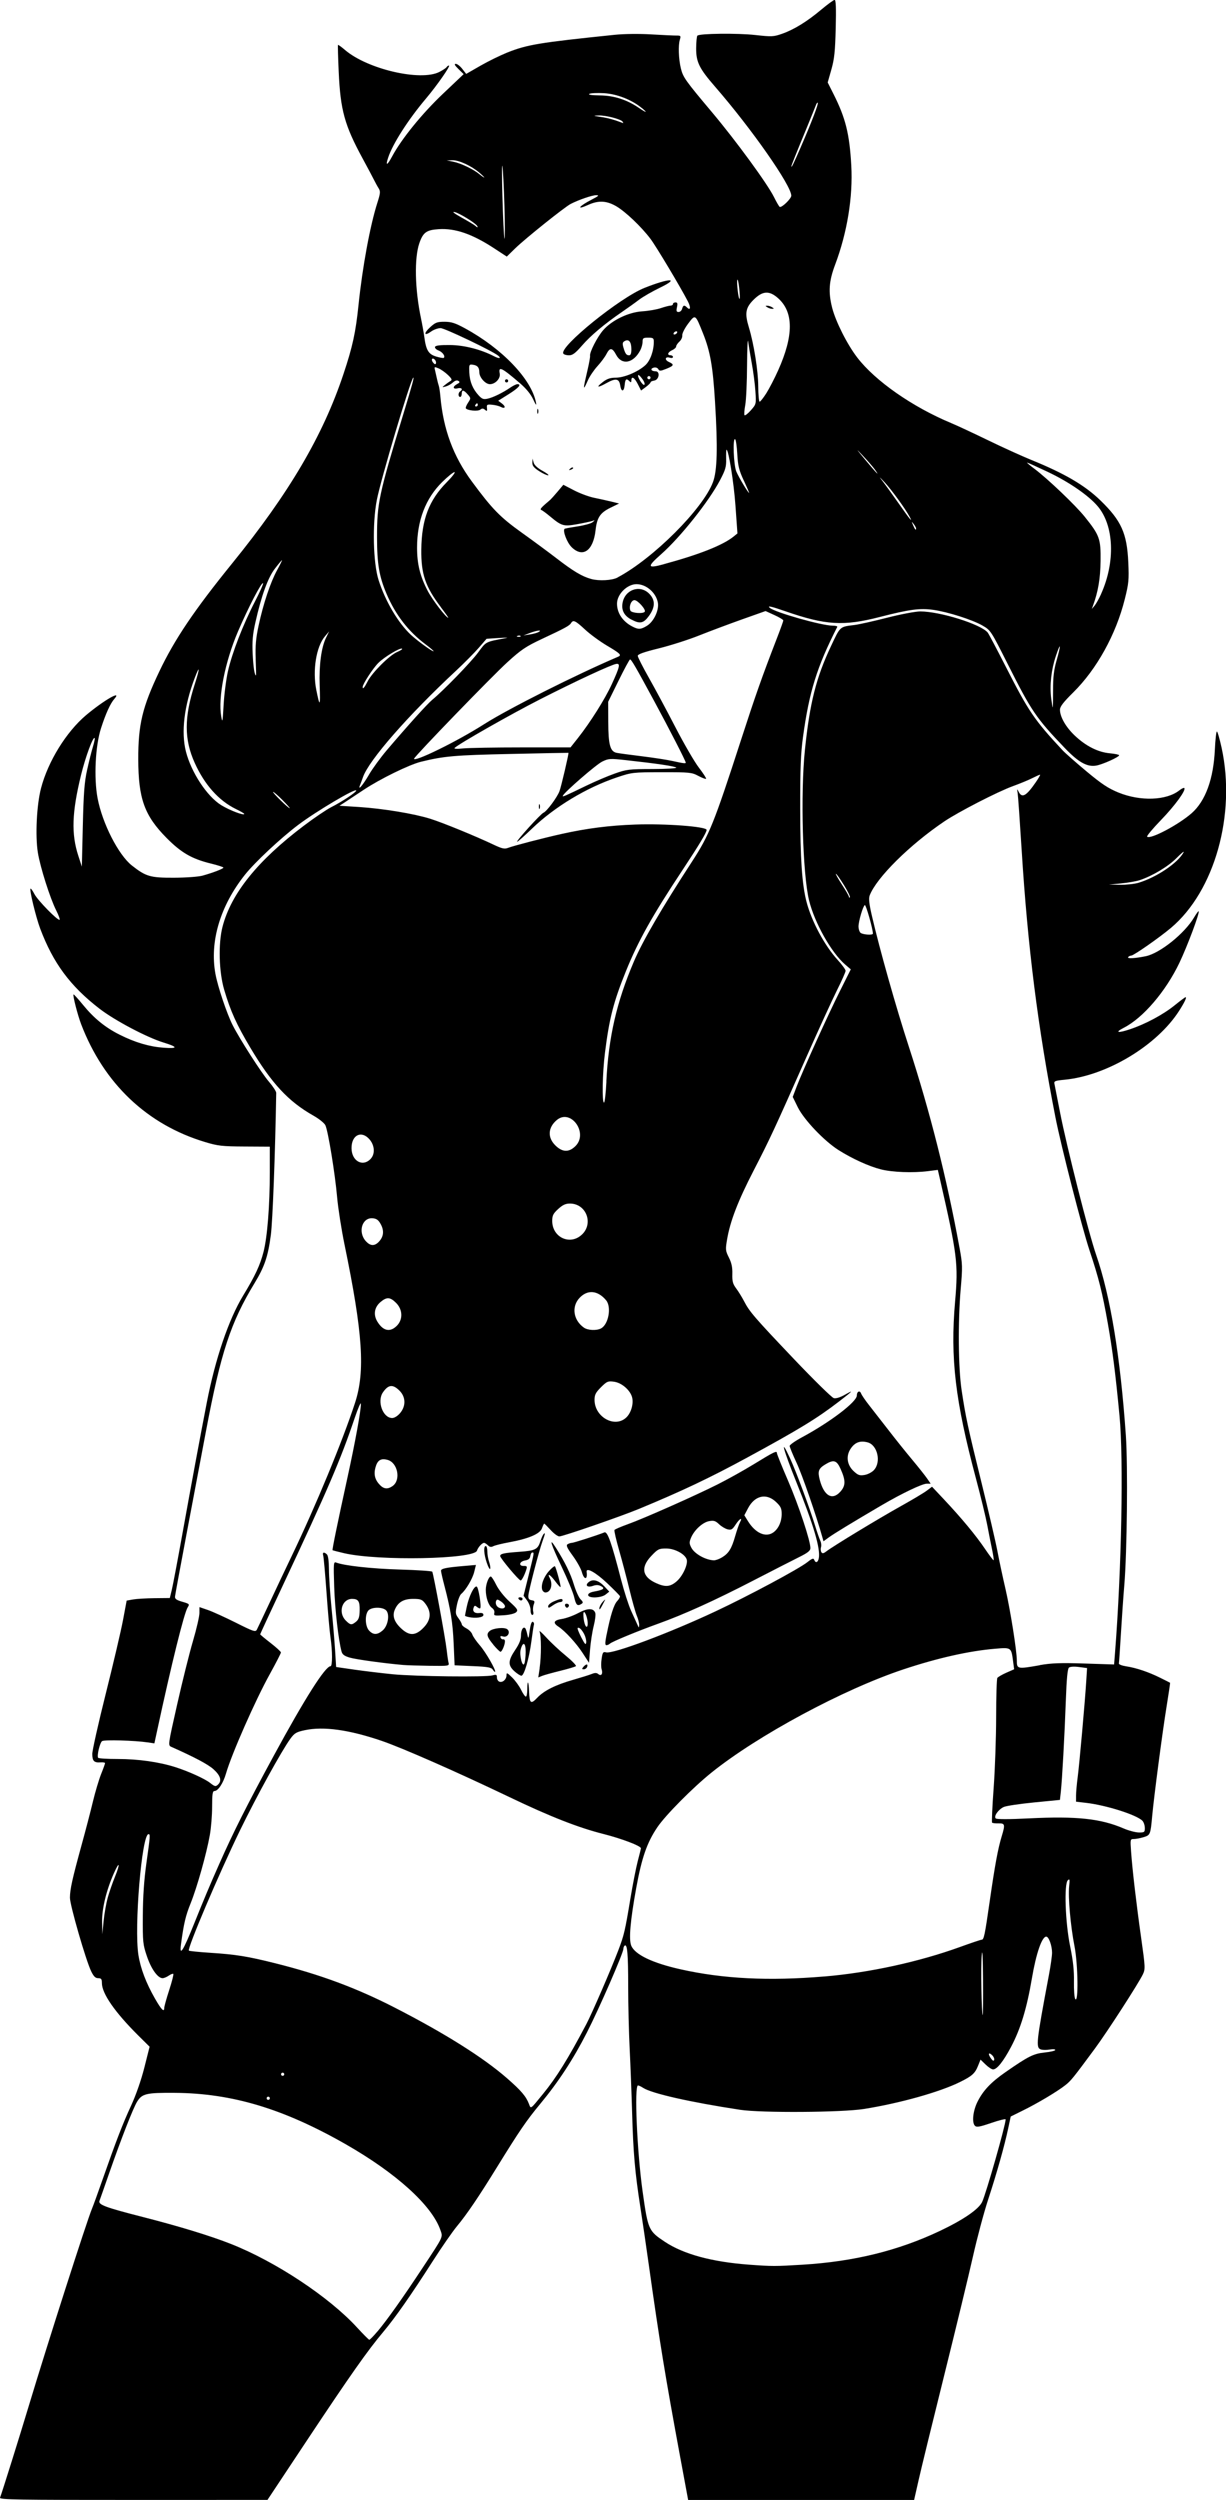<?xml version="1.0" encoding="UTF-8" standalone="no"?>
<!-- Created with Inkscape (http://www.inkscape.org/) -->

<svg
   width="31.486mm"
   height="64.169mm"
   viewBox="0 0 31.486 64.169"
   version="1.1"
   id="svg2324"
   xml:space="preserve"
   inkscape:version="1.2 (dc2aedaf03, 2022-05-15)"
   sodipodi:docname="Goth woman with cat ears.svg"
   xmlns:inkscape="http://www.inkscape.org/namespaces/inkscape"
   xmlns:sodipodi="http://sodipodi.sourceforge.net/DTD/sodipodi-0.dtd"
   xmlns="http://www.w3.org/2000/svg"
   xmlns:svg="http://www.w3.org/2000/svg"
   xmlns:rdf="http://www.w3.org/1999/02/22-rdf-syntax-ns#"
   xmlns:cc="http://creativecommons.org/ns#"
   xmlns:dc="http://purl.org/dc/elements/1.1/"><title
     id="title2346">Goth woman with cat ears</title><sodipodi:namedview
     id="namedview2326"
     pagecolor="#ffffff"
     bordercolor="#666666"
     borderopacity="1.0"
     inkscape:showpageshadow="2"
     inkscape:pageopacity="0.0"
     inkscape:pagecheckerboard="0"
     inkscape:deskcolor="#d1d1d1"
     inkscape:document-units="mm"
     showgrid="false"
     inkscape:zoom="0.69041105"
     inkscape:cx="304.89083"
     inkscape:cy="361.37892"
     inkscape:window-width="1920"
     inkscape:window-height="991"
     inkscape:window-x="-9"
     inkscape:window-y="-9"
     inkscape:window-maximized="1"
     inkscape:current-layer="layer1" /><defs
     id="defs2321" /><g
     inkscape:label="Lager 1"
     inkscape:groupmode="layer"
     id="layer1"
     transform="translate(-24.127,-22.174)"><path
       style="fill:#000000;stroke-width:0.041"
       d="m 24.128,86.284 c 0.054,-0.142 0.499,-1.562 0.747,-2.386 0.466,-1.548 1.484,-4.723 1.614,-5.032 0.033,-0.079 0.158,-0.421 0.276,-0.76 0.348,-0.992 0.509,-1.41 0.729,-1.886 0.126,-0.274 0.259,-0.655 0.341,-0.98 l 0.134,-0.532 -0.296,-0.293 C 27.077,73.822 26.744,73.342 26.744,73.074 c 0,-0.103 -0.017,-0.125 -0.095,-0.125 -0.071,0 -0.116,-0.044 -0.18,-0.176 -0.137,-0.282 -0.547,-1.701 -0.546,-1.89 0.001,-0.216 0.061,-0.484 0.297,-1.344 0.103,-0.373 0.235,-0.878 0.293,-1.123 0.059,-0.245 0.153,-0.56 0.209,-0.702 0.057,-0.141 0.103,-0.269 0.103,-0.285 0,-0.016 -0.051,-0.024 -0.114,-0.02 -0.168,0.013 -0.214,-0.034 -0.214,-0.217 0,-0.09 0.156,-0.787 0.347,-1.548 0.191,-0.761 0.39,-1.61 0.442,-1.886 l 0.094,-0.501 0.164,-0.029 c 0.09,-0.016 0.34,-0.031 0.554,-0.033 l 0.39,-0.004 0.05,-0.205 c 0.028,-0.113 0.154,-0.778 0.28,-1.479 0.238,-1.318 0.44,-2.406 0.619,-3.328 0.218,-1.126 0.562,-2.137 0.934,-2.75 0.308,-0.507 0.437,-0.783 0.524,-1.123 0.098,-0.385 0.161,-1.181 0.161,-2.043 l 8.3e-5,-0.657 -0.647,-0.004 c -0.579,-0.003 -0.686,-0.015 -1.017,-0.115 -1.489,-0.448 -2.599,-1.502 -3.181,-3.024 -0.09,-0.235 -0.22,-0.741 -0.196,-0.765 0.007,-0.007 0.118,0.114 0.246,0.271 0.278,0.341 0.568,0.577 0.934,0.761 0.4,0.201 0.76,0.308 1.13,0.336 0.379,0.028 0.379,-0.017 7.72e-4,-0.133 -0.431,-0.132 -1.256,-0.569 -1.646,-0.87 -0.752,-0.581 -1.188,-1.171 -1.52,-2.052 -0.111,-0.296 -0.281,-0.996 -0.249,-1.028 0.01,-0.01 0.055,0.052 0.1,0.139 0.083,0.162 0.61,0.699 0.648,0.66 0.012,-0.012 -0.028,-0.119 -0.088,-0.239 -0.158,-0.312 -0.412,-1.113 -0.472,-1.487 -0.069,-0.432 -0.03,-1.225 0.082,-1.652 0.179,-0.685 0.647,-1.443 1.155,-1.872 0.45,-0.379 0.942,-0.663 0.727,-0.418 -0.102,0.116 -0.22,0.375 -0.341,0.75 -0.147,0.455 -0.187,1.275 -0.089,1.797 0.122,0.646 0.535,1.456 0.882,1.729 0.36,0.283 0.47,0.315 1.077,0.313 0.31,-0.001 0.636,-0.025 0.739,-0.054 0.269,-0.075 0.534,-0.177 0.534,-0.206 -2.3e-5,-0.014 -0.143,-0.06 -0.318,-0.103 -0.49,-0.119 -0.766,-0.278 -1.141,-0.657 -0.57,-0.576 -0.725,-1.008 -0.728,-2.018 -0.002,-0.895 0.105,-1.342 0.542,-2.259 0.392,-0.824 0.9,-1.576 1.871,-2.773 1.461,-1.801 2.329,-3.275 2.856,-4.855 0.236,-0.707 0.315,-1.07 0.388,-1.78 0.1,-0.967 0.297,-2.037 0.484,-2.621 0.078,-0.245 0.082,-0.29 0.032,-0.37 -0.032,-0.05 -0.084,-0.146 -0.118,-0.214 -0.033,-0.068 -0.166,-0.317 -0.295,-0.555 -0.46,-0.846 -0.568,-1.235 -0.612,-2.218 -0.017,-0.373 -0.025,-0.685 -0.019,-0.693 0.006,-0.008 0.088,0.05 0.182,0.131 0.573,0.491 1.939,0.809 2.421,0.563 0.088,-0.045 0.171,-0.1 0.186,-0.123 0.014,-0.023 0.041,-0.042 0.061,-0.042 0.05,0 -0.305,0.51 -0.588,0.845 -0.461,0.547 -0.855,1.161 -0.973,1.519 -0.074,0.223 -0.026,0.208 0.103,-0.033 0.239,-0.447 0.769,-1.099 1.304,-1.606 l 0.532,-0.504 -0.135,-0.132 c -0.095,-0.093 -0.115,-0.132 -0.068,-0.132 0.037,0 0.112,0.058 0.167,0.129 l 0.101,0.129 0.364,-0.209 c 0.2,-0.115 0.511,-0.267 0.69,-0.339 0.515,-0.205 0.82,-0.255 2.755,-0.455 0.244,-0.025 0.627,-0.03 0.945,-0.011 0.294,0.017 0.586,0.031 0.65,0.03 0.106,-9.82e-4 0.113,0.008 0.083,0.106 -0.045,0.144 -0.032,0.498 0.026,0.736 0.057,0.231 0.111,0.307 0.802,1.129 0.614,0.73 1.419,1.831 1.589,2.173 0.064,0.129 0.13,0.243 0.147,0.253 0.049,0.03 0.298,-0.21 0.298,-0.287 0,-0.261 -1.019,-1.718 -1.956,-2.796 -0.408,-0.469 -0.489,-0.634 -0.487,-0.986 9.48e-4,-0.163 0.015,-0.31 0.032,-0.326 0.056,-0.056 1.031,-0.067 1.487,-0.016 0.422,0.047 0.468,0.045 0.688,-0.032 0.309,-0.109 0.64,-0.313 1.006,-0.62 0.164,-0.137 0.318,-0.25 0.343,-0.25 0.033,0 0.041,0.208 0.028,0.729 -0.015,0.597 -0.035,0.789 -0.112,1.06 l -0.094,0.331 0.149,0.296 c 0.311,0.618 0.411,1.019 0.457,1.835 0.045,0.805 -0.104,1.719 -0.414,2.543 -0.161,0.427 -0.18,0.702 -0.078,1.107 0.091,0.357 0.386,0.942 0.645,1.279 0.463,0.603 1.419,1.269 2.413,1.683 0.147,0.061 0.572,0.259 0.945,0.44 0.373,0.181 0.872,0.408 1.109,0.504 0.856,0.347 1.381,0.654 1.781,1.043 0.535,0.519 0.68,0.843 0.713,1.59 0.02,0.446 0.011,0.54 -0.091,0.945 -0.226,0.904 -0.719,1.794 -1.322,2.39 -0.254,0.25 -0.342,0.365 -0.342,0.444 0,0.184 0.15,0.446 0.38,0.664 0.286,0.271 0.596,0.427 0.901,0.455 0.131,0.012 0.239,0.035 0.239,0.05 0,0.046 -0.417,0.234 -0.586,0.265 -0.236,0.042 -0.456,-0.081 -0.813,-0.453 -0.733,-0.766 -0.85,-0.937 -1.461,-2.15 -0.432,-0.857 -0.44,-0.87 -0.648,-0.99 -0.258,-0.149 -0.894,-0.352 -1.268,-0.404 -0.342,-0.048 -0.613,-0.011 -1.366,0.182 -0.938,0.242 -1.395,0.214 -2.44,-0.149 -0.357,-0.124 -0.461,-0.146 -0.392,-0.085 0.13,0.116 1.332,0.457 1.614,0.458 0.075,2.95e-4 0.13,0.014 0.121,0.031 -0.524,1.03 -0.721,1.663 -0.88,2.824 -0.058,0.421 -0.073,0.808 -0.072,1.828 0.001,1.303 0.046,1.959 0.163,2.409 0.13,0.5 0.465,1.123 0.8,1.489 0.112,0.122 0.203,0.247 0.203,0.278 0,0.031 -0.099,0.255 -0.221,0.498 -0.121,0.243 -0.475,1.014 -0.785,1.714 -0.825,1.862 -0.937,2.103 -1.357,2.917 -0.401,0.778 -0.6,1.293 -0.68,1.761 -0.045,0.264 -0.043,0.294 0.046,0.471 0.069,0.138 0.093,0.252 0.088,0.42 -0.005,0.19 0.012,0.256 0.099,0.372 0.058,0.077 0.148,0.224 0.201,0.325 0.14,0.272 0.265,0.417 1.286,1.491 0.511,0.537 0.97,0.987 1.02,1 0.057,0.014 0.164,-0.019 0.289,-0.09 0.235,-0.134 0.207,-0.102 -0.151,0.173 -0.573,0.44 -1.027,0.717 -2.362,1.442 -0.965,0.524 -1.673,0.859 -2.773,1.315 -0.471,0.195 -1.958,0.709 -2.052,0.709 -0.041,0 -0.142,-0.074 -0.223,-0.164 -0.082,-0.09 -0.156,-0.164 -0.165,-0.164 -0.009,0 -0.035,0.054 -0.058,0.119 -0.05,0.144 -0.342,0.268 -0.85,0.361 -0.181,0.033 -0.362,0.078 -0.402,0.1 -0.052,0.028 -0.092,0.021 -0.136,-0.024 -0.035,-0.035 -0.079,-0.063 -0.098,-0.063 -0.052,0 -0.155,0.113 -0.183,0.2 -0.07,0.222 -2.535,0.269 -3.411,0.066 -0.158,-0.037 -0.292,-0.072 -0.298,-0.077 -0.013,-0.013 0.124,-0.681 0.38,-1.852 0.203,-0.928 0.349,-1.729 0.348,-1.904 -3.1e-4,-0.06 -0.072,0.104 -0.16,0.364 -0.362,1.072 -0.69,1.836 -1.846,4.298 -0.32,0.681 -0.581,1.245 -0.581,1.253 1.55e-4,0.008 0.12,0.108 0.266,0.221 0.146,0.113 0.266,0.223 0.267,0.244 4.56e-4,0.021 -0.128,0.271 -0.285,0.555 -0.376,0.679 -0.981,2.052 -1.126,2.554 -0.072,0.249 -0.203,0.448 -0.297,0.448 -0.047,0 -0.059,0.081 -0.059,0.401 -3.1e-5,0.22 -0.026,0.548 -0.059,0.729 -0.085,0.481 -0.329,1.344 -0.492,1.75 -0.13,0.32 -0.178,0.525 -0.249,1.058 -0.044,0.327 0.058,0.165 0.344,-0.549 0.242,-0.602 0.392,-0.96 0.64,-1.519 0.359,-0.811 0.705,-1.498 1.397,-2.773 0.801,-1.475 1.325,-2.301 1.461,-2.301 0.05,0 0.049,-0.394 -0.002,-0.739 -0.022,-0.147 -0.068,-0.664 -0.102,-1.15 -0.035,-0.486 -0.073,-0.916 -0.086,-0.955 -0.026,-0.083 0.026,-0.095 0.098,-0.023 0.03,0.03 0.049,0.178 0.05,0.38 3.11e-4,0.182 0.03,0.626 0.066,0.988 0.036,0.362 0.077,0.851 0.092,1.089 l 0.027,0.431 0.472,0.068 c 0.26,0.037 0.702,0.09 0.984,0.118 0.582,0.056 2.389,0.077 2.56,0.029 0.097,-0.027 0.113,-0.02 0.113,0.053 0,0.046 0.028,0.095 0.062,0.108 0.083,0.032 0.184,-0.057 0.184,-0.163 0,-0.076 0.016,-0.07 0.144,0.055 0.079,0.077 0.183,0.219 0.23,0.316 0.047,0.097 0.102,0.176 0.123,0.176 0.021,0 0.037,-0.086 0.037,-0.192 0,-0.256 0.037,-0.209 0.046,0.058 0.011,0.309 0.045,0.337 0.207,0.166 0.176,-0.186 0.471,-0.334 0.926,-0.464 0.199,-0.057 0.413,-0.124 0.475,-0.149 0.084,-0.034 0.128,-0.033 0.171,0.003 0.075,0.062 0.122,-0.007 0.084,-0.125 -0.015,-0.047 -0.015,-0.169 4.56e-4,-0.271 0.024,-0.163 0.038,-0.182 0.115,-0.162 0.177,0.046 1.626,-0.497 2.808,-1.052 0.861,-0.404 2.144,-1.091 2.363,-1.265 0.119,-0.095 0.155,-0.107 0.173,-0.059 0.035,0.093 0.096,0.072 0.118,-0.04 0.047,-0.245 -0.133,-0.853 -0.584,-1.973 -0.333,-0.827 -0.424,-1.177 -0.152,-0.587 0.158,0.343 0.502,1.27 0.645,1.736 0.048,0.158 0.107,0.327 0.13,0.375 0.023,0.048 0.032,0.122 0.018,0.164 -0.013,0.042 -0.009,0.1 0.009,0.129 0.026,0.041 0.055,0.036 0.133,-0.024 0.167,-0.129 1.341,-0.841 1.907,-1.156 0.294,-0.164 0.594,-0.343 0.668,-0.399 l 0.134,-0.101 0.302,0.321 c 0.455,0.483 0.826,0.931 1.057,1.273 0.114,0.169 0.214,0.301 0.223,0.293 0.008,-0.008 -0.01,-0.135 -0.041,-0.281 -0.031,-0.146 -0.086,-0.427 -0.123,-0.623 -0.037,-0.197 -0.168,-0.737 -0.292,-1.201 -0.53,-1.983 -0.66,-3.086 -0.534,-4.531 0.085,-0.981 0.059,-1.189 -0.393,-3.166 l -0.05,-0.217 -0.25,0.032 c -0.388,0.049 -0.921,0.029 -1.215,-0.046 -0.31,-0.079 -0.738,-0.275 -1.089,-0.497 -0.366,-0.233 -0.877,-0.769 -1.04,-1.092 L 44.486,50.329 44.586,50.065 c 0.155,-0.406 0.81,-1.852 1.117,-2.463 l 0.274,-0.547 -0.147,-0.126 c -0.352,-0.302 -0.786,-1.073 -0.925,-1.646 -0.165,-0.679 -0.222,-2.74 -0.106,-3.862 0.124,-1.203 0.287,-1.852 0.669,-2.661 0.244,-0.518 0.22,-0.496 0.605,-0.544 0.113,-0.014 0.49,-0.098 0.838,-0.187 0.348,-0.089 0.73,-0.161 0.85,-0.161 0.506,0 1.555,0.328 1.732,0.542 0.025,0.03 0.234,0.425 0.464,0.876 0.588,1.154 0.733,1.367 1.457,2.144 0.068,0.073 0.345,0.317 0.616,0.543 0.39,0.325 0.561,0.438 0.822,0.544 0.563,0.229 1.231,0.205 1.561,-0.055 0.059,-0.046 0.117,-0.074 0.129,-0.062 0.052,0.052 -0.237,0.448 -0.596,0.82 -0.213,0.22 -0.375,0.414 -0.359,0.429 0.079,0.079 0.805,-0.304 1.144,-0.602 0.356,-0.314 0.561,-0.877 0.596,-1.635 0.012,-0.254 0.035,-0.462 0.052,-0.462 0.017,0 0.071,0.189 0.122,0.421 0.372,1.713 -0.181,3.676 -1.301,4.619 -0.301,0.253 -0.959,0.712 -1.021,0.712 -0.03,0 -0.066,0.019 -0.08,0.042 -0.026,0.041 0.178,0.03 0.452,-0.026 0.363,-0.074 0.999,-0.583 1.241,-0.994 0.057,-0.097 0.111,-0.169 0.119,-0.161 0.033,0.033 -0.289,0.893 -0.494,1.323 -0.352,0.736 -0.933,1.415 -1.428,1.668 -0.243,0.124 -0.158,0.145 0.16,0.038 0.396,-0.132 0.853,-0.377 1.149,-0.617 0.14,-0.113 0.264,-0.206 0.276,-0.206 0.037,0 -0.026,0.134 -0.164,0.349 -0.569,0.89 -1.85,1.662 -2.934,1.769 -0.264,0.026 -0.285,0.035 -0.267,0.115 0.01,0.048 0.075,0.377 0.143,0.73 0.163,0.844 0.736,3.103 0.926,3.65 0.367,1.06 0.621,2.602 0.763,4.634 0.054,0.783 0.031,3.009 -0.04,3.849 -0.023,0.271 -0.062,0.824 -0.086,1.228 -0.024,0.404 -0.048,0.754 -0.053,0.778 -0.005,0.024 0.079,0.057 0.186,0.073 0.261,0.04 0.575,0.145 0.874,0.294 0.136,0.067 0.25,0.125 0.255,0.129 0.004,0.004 -0.037,0.283 -0.092,0.622 -0.104,0.638 -0.321,2.291 -0.367,2.792 -0.044,0.485 -0.049,0.496 -0.223,0.549 -0.086,0.026 -0.199,0.047 -0.25,0.047 -0.091,0 -0.092,0.008 -0.07,0.318 0.034,0.478 0.134,1.333 0.259,2.22 0.106,0.749 0.108,0.8 0.045,0.933 -0.111,0.233 -0.918,1.482 -1.231,1.905 -0.565,0.765 -0.618,0.83 -0.765,0.945 -0.205,0.161 -0.703,0.458 -1.082,0.645 l -0.317,0.157 -0.066,0.31 c -0.097,0.454 -0.288,1.132 -0.512,1.816 -0.109,0.331 -0.284,0.987 -0.39,1.458 -0.106,0.471 -0.438,1.845 -0.739,3.054 -0.301,1.209 -0.598,2.424 -0.66,2.701 l -0.114,0.503 H 44.699 41.8 L 41.6,85.264 c -0.386,-2.085 -0.538,-3.013 -0.808,-4.94 -0.066,-0.474 -0.166,-1.153 -0.221,-1.508 -0.137,-0.883 -0.181,-1.382 -0.21,-2.415 -0.014,-0.486 -0.042,-1.225 -0.063,-1.643 -0.021,-0.418 -0.038,-1.132 -0.038,-1.587 -1.55e-4,-0.837 -0.022,-1.1 -0.087,-1.06 -0.02,0.012 -0.036,0.05 -0.036,0.084 0,0.107 -0.62,1.529 -0.936,2.146 -0.353,0.691 -0.731,1.269 -1.202,1.837 -0.352,0.424 -0.534,0.691 -1.107,1.619 -0.467,0.758 -0.779,1.218 -1.027,1.515 -0.115,0.138 -0.395,0.542 -0.623,0.898 -0.561,0.876 -0.963,1.45 -1.268,1.813 -0.408,0.485 -0.854,1.119 -1.951,2.77 l -1.027,1.547 -3.445,7.02e-4 c -2.955,7.01e-4 -3.442,-0.007 -3.423,-0.057 z m 9.692,-4.266 c 0.246,-0.292 0.654,-0.867 1.159,-1.633 0.55,-0.833 0.525,-0.78 0.456,-0.978 -0.223,-0.632 -1.135,-1.456 -2.428,-2.195 -1.601,-0.914 -2.92,-1.31 -4.394,-1.32 -0.733,-0.005 -0.838,0.02 -0.966,0.229 -0.102,0.167 -0.409,0.952 -0.711,1.819 -0.126,0.362 -0.24,0.687 -0.254,0.723 -0.038,0.1 0.143,0.168 1.142,0.423 0.922,0.236 1.715,0.479 2.238,0.686 1.15,0.455 2.517,1.36 3.234,2.142 0.158,0.172 0.3,0.314 0.315,0.316 0.015,0.001 0.109,-0.095 0.209,-0.214 z m 10.917,-1.715 c 1.318,-0.08 2.458,-0.36 3.526,-0.866 0.602,-0.285 0.998,-0.556 1.087,-0.744 0.101,-0.213 0.604,-1.978 0.604,-2.119 0,-0.02 -0.166,0.021 -0.368,0.09 -0.3,0.103 -0.378,0.116 -0.421,0.073 -0.083,-0.083 -0.05,-0.387 0.068,-0.62 0.146,-0.289 0.344,-0.497 0.715,-0.755 0.59,-0.41 0.722,-0.476 1.011,-0.506 0.148,-0.015 0.269,-0.044 0.269,-0.065 0,-0.02 -0.063,-0.025 -0.14,-0.011 -0.077,0.014 -0.179,0.014 -0.226,-0.001 -0.138,-0.044 -0.125,-0.168 0.203,-1.911 0.045,-0.237 0.081,-0.495 0.081,-0.572 -3.09e-4,-0.181 -0.084,-0.414 -0.149,-0.414 -0.112,0 -0.26,0.432 -0.368,1.068 -0.131,0.774 -0.292,1.303 -0.538,1.766 -0.199,0.374 -0.36,0.575 -0.46,0.575 -0.034,0 -0.121,-0.057 -0.192,-0.126 l -0.13,-0.126 -0.063,0.157 c -0.079,0.197 -0.153,0.264 -0.464,0.418 -0.519,0.257 -1.545,0.545 -2.467,0.692 -0.569,0.09 -2.634,0.104 -3.18,0.021 -1.287,-0.196 -2.271,-0.419 -2.491,-0.563 -0.052,-0.034 -0.111,-0.062 -0.132,-0.062 -0.099,0 -0.024,1.714 0.12,2.732 0.137,0.974 0.151,1.003 0.571,1.282 0.48,0.318 1.207,0.515 2.158,0.586 0.595,0.044 0.674,0.044 1.376,0.001 z m -6.667,-4.38 c 0.35,-0.428 0.647,-0.907 1.116,-1.796 0.144,-0.273 0.633,-1.402 0.821,-1.895 0.147,-0.387 0.172,-0.492 0.313,-1.344 0.059,-0.355 0.143,-0.78 0.186,-0.945 0.044,-0.165 0.08,-0.312 0.081,-0.328 0.002,-0.06 -0.492,-0.248 -0.962,-0.367 -0.643,-0.162 -1.363,-0.444 -2.406,-0.943 -1.357,-0.65 -2.761,-1.267 -3.291,-1.448 -0.837,-0.285 -1.49,-0.376 -1.97,-0.274 -0.222,0.047 -0.267,0.074 -0.375,0.222 -0.227,0.313 -0.868,1.478 -1.29,2.345 -0.547,1.125 -1.363,3.043 -1.315,3.092 0.011,0.011 0.257,0.036 0.546,0.055 0.66,0.043 0.957,0.09 1.668,0.268 1.153,0.288 2.087,0.634 3.068,1.137 1.291,0.662 2.279,1.283 2.89,1.817 0.361,0.315 0.488,0.464 0.562,0.659 0.05,0.132 0.031,0.145 0.357,-0.254 z m -7.013,0.108 c 0,-0.023 -0.018,-0.041 -0.041,-0.041 -0.023,0 -0.041,0.018 -0.041,0.041 0,0.023 0.018,0.041 0.041,0.041 0.023,0 0.041,-0.018 0.041,-0.041 z m 0.37,-0.616 c 0,-0.023 -0.018,-0.041 -0.041,-0.041 -0.023,0 -0.041,0.018 -0.041,0.041 0,0.023 0.018,0.041 0.041,0.041 0.023,0 0.041,-0.018 0.041,-0.041 z M 49.611,74.93 c -0.093,-0.093 -0.119,-0.043 -0.038,0.073 0.045,0.065 0.074,0.08 0.086,0.045 0.01,-0.029 -0.012,-0.082 -0.048,-0.118 z m -0.238,-1.95 c -0.004,-0.592 -0.016,-0.813 -0.033,-0.626 -0.026,0.276 -0.005,1.541 0.025,1.541 0.008,0 0.012,-0.411 0.008,-0.914 z M 28.346,73.707 c 0,-0.035 0.057,-0.24 0.127,-0.455 0.07,-0.215 0.117,-0.401 0.105,-0.413 -0.012,-0.012 -0.064,0.008 -0.116,0.044 -0.052,0.036 -0.123,0.066 -0.159,0.066 -0.123,0 -0.291,-0.234 -0.402,-0.56 -0.104,-0.305 -0.11,-0.366 -0.106,-1.042 0.003,-0.496 0.031,-0.914 0.092,-1.35 0.1,-0.711 0.102,-0.745 0.054,-0.745 -0.172,0 -0.372,2.39 -0.259,3.102 0.055,0.347 0.195,0.716 0.425,1.118 0.168,0.293 0.239,0.363 0.239,0.235 z m 23.376,-1.579 c -0.102,-0.522 -0.167,-1.26 -0.137,-1.541 0.019,-0.173 0.013,-0.197 -0.034,-0.152 -0.1,0.095 -0.066,1.083 0.059,1.694 0.077,0.374 0.103,0.622 0.098,0.904 -0.004,0.214 0.011,0.416 0.033,0.45 0.086,0.129 0.072,-0.889 -0.019,-1.356 z m -6.43,0.778 c 1.152,-0.096 2.433,-0.375 3.49,-0.758 0.281,-0.102 0.528,-0.185 0.55,-0.185 0.064,0 0.082,-0.083 0.214,-0.998 0.134,-0.928 0.21,-1.34 0.307,-1.659 0.092,-0.302 0.084,-0.335 -0.081,-0.33 -0.078,0.002 -0.153,-0.006 -0.166,-0.019 -0.013,-0.013 0.005,-0.414 0.04,-0.891 0.035,-0.477 0.063,-1.298 0.064,-1.823 3.1e-4,-0.526 0.014,-0.976 0.031,-1.001 0.017,-0.025 0.12,-0.085 0.231,-0.134 l 0.2,-0.088 -0.028,-0.212 c -0.047,-0.351 -0.046,-0.351 -0.462,-0.315 -0.674,0.057 -1.479,0.239 -2.355,0.53 -1.547,0.515 -3.735,1.691 -4.929,2.65 -0.478,0.384 -1.182,1.094 -1.39,1.403 -0.265,0.392 -0.4,0.782 -0.541,1.555 -0.153,0.841 -0.195,1.323 -0.128,1.484 0.096,0.23 0.543,0.444 1.266,0.606 1.095,0.245 2.265,0.304 3.689,0.184 z m -18.4,-2.018 c 0.04,-0.143 0.124,-0.387 0.188,-0.543 0.141,-0.346 0.117,-0.419 -0.029,-0.088 -0.194,0.439 -0.308,0.909 -0.302,1.249 l 0.006,0.314 0.033,-0.336 c 0.018,-0.185 0.065,-0.453 0.105,-0.596 z m 26.636,-1.797 c 0,-0.066 -0.029,-0.149 -0.063,-0.184 -0.153,-0.153 -0.934,-0.4 -1.451,-0.459 l -0.252,-0.029 v -0.156 c 0,-0.086 0.018,-0.291 0.04,-0.457 0.044,-0.328 0.189,-1.949 0.222,-2.483 l 0.021,-0.334 -0.207,-0.027 c -0.125,-0.017 -0.227,-0.01 -0.258,0.015 -0.036,0.03 -0.06,0.279 -0.08,0.834 -0.032,0.899 -0.095,2.046 -0.129,2.354 l -0.023,0.208 -0.666,0.065 c -0.366,0.036 -0.716,0.088 -0.778,0.117 -0.139,0.065 -0.26,0.238 -0.205,0.293 0.025,0.025 0.334,0.025 0.856,-0.001 1.219,-0.061 1.839,0.005 2.43,0.259 0.13,0.056 0.305,0.102 0.39,0.103 0.143,0.001 0.154,-0.007 0.154,-0.119 z M 29.734,67.971 c 0.094,-0.094 0.052,-0.226 -0.122,-0.383 -0.141,-0.128 -0.493,-0.314 -1.086,-0.577 -0.086,-0.038 -0.085,-0.045 0.152,-1.094 0.131,-0.581 0.313,-1.311 0.405,-1.623 0.092,-0.312 0.166,-0.636 0.166,-0.719 v -0.151 l 0.216,0.074 c 0.119,0.041 0.442,0.188 0.718,0.326 0.452,0.227 0.506,0.245 0.54,0.18 0.021,-0.039 0.167,-0.349 0.326,-0.688 0.158,-0.339 0.412,-0.875 0.564,-1.191 0.63,-1.313 1.306,-2.946 1.632,-3.944 0.265,-0.811 0.2,-1.785 -0.271,-4.067 -0.079,-0.384 -0.164,-0.929 -0.189,-1.212 -0.053,-0.605 -0.232,-1.702 -0.302,-1.846 -0.027,-0.056 -0.165,-0.167 -0.308,-0.247 -0.643,-0.363 -1.074,-0.828 -1.62,-1.745 -0.354,-0.595 -0.508,-0.936 -0.67,-1.484 -0.135,-0.457 -0.155,-1.187 -0.043,-1.619 0.22,-0.852 0.902,-1.698 2.09,-2.594 0.266,-0.201 0.58,-0.413 0.698,-0.473 0.283,-0.143 0.646,-0.384 0.646,-0.429 0,-0.076 -1.027,0.532 -1.492,0.883 -0.453,0.342 -1.111,0.958 -1.365,1.277 -0.639,0.803 -0.912,1.723 -0.758,2.552 0.062,0.332 0.291,1.012 0.44,1.308 0.184,0.363 0.738,1.227 0.933,1.454 0.103,0.12 0.188,0.25 0.187,0.288 -0.027,1.586 -0.092,3.292 -0.138,3.645 -0.073,0.554 -0.161,0.813 -0.417,1.235 -0.614,1.01 -0.867,1.778 -1.248,3.795 -0.113,0.599 -0.336,1.782 -0.497,2.629 -0.16,0.847 -0.295,1.576 -0.299,1.62 -0.007,0.062 0.034,0.092 0.186,0.136 0.187,0.054 0.192,0.06 0.138,0.146 -0.091,0.145 -0.412,1.438 -0.784,3.166 l -0.07,0.323 -0.171,-0.025 c -0.333,-0.05 -1.116,-0.072 -1.172,-0.033 -0.057,0.04 -0.137,0.373 -0.102,0.428 0.011,0.017 0.238,0.031 0.504,0.031 0.525,0 1.06,0.076 1.479,0.209 0.338,0.108 0.756,0.297 0.893,0.405 0.124,0.098 0.145,0.101 0.211,0.035 z m 21.093,-3.057 c 0.302,-0.053 0.537,-0.062 1.146,-0.042 l 0.766,0.025 0.025,-0.317 c 0.167,-2.131 0.221,-4.948 0.114,-6.069 -0.101,-1.066 -0.181,-1.697 -0.299,-2.362 -0.144,-0.811 -0.23,-1.156 -0.474,-1.89 -0.193,-0.582 -0.729,-2.673 -0.873,-3.41 -0.45,-2.297 -0.712,-4.37 -0.867,-6.861 -0.046,-0.734 -0.092,-1.391 -0.103,-1.458 -0.019,-0.115 -0.017,-0.117 0.027,-0.031 0.087,0.169 0.195,0.107 0.441,-0.25 0.072,-0.105 0.121,-0.191 0.107,-0.191 -0.013,0 -0.102,0.04 -0.197,0.088 -0.095,0.048 -0.319,0.141 -0.499,0.206 -0.384,0.139 -1.395,0.658 -1.76,0.904 -0.89,0.6 -1.746,1.448 -1.919,1.902 -0.029,0.077 -0.014,0.215 0.058,0.526 0.199,0.86 0.615,2.334 0.949,3.359 0.546,1.679 0.966,3.342 1.3,5.156 0.078,0.422 0.08,0.492 0.03,1.068 -0.072,0.836 -0.061,2.021 0.024,2.588 0.102,0.68 0.16,0.951 0.513,2.383 0.178,0.723 0.361,1.509 0.406,1.746 0.045,0.237 0.138,0.674 0.207,0.97 0.126,0.546 0.292,1.593 0.292,1.84 0,0.221 0.013,0.223 0.585,0.123 z M 34.21,60.316 c 0.219,-0.153 0.132,-0.6 -0.13,-0.671 -0.173,-0.047 -0.26,0.008 -0.311,0.197 -0.049,0.181 -0.011,0.322 0.121,0.454 0.1,0.1 0.198,0.106 0.32,0.021 z m 5.997,-1.755 c 0.12,-0.11 0.19,-0.331 0.159,-0.498 -0.036,-0.192 -0.263,-0.396 -0.471,-0.424 -0.155,-0.021 -0.182,-0.009 -0.334,0.142 -0.136,0.136 -0.165,0.193 -0.165,0.324 4.57e-4,0.439 0.514,0.728 0.81,0.457 z m -5.805,-0.116 c 0.153,-0.181 0.147,-0.414 -0.014,-0.575 -0.172,-0.172 -0.287,-0.16 -0.427,0.043 -0.157,0.229 -0.002,0.658 0.239,0.658 0.056,0 0.139,-0.052 0.202,-0.126 z m -0.084,-2.241 c 0.161,-0.161 0.153,-0.416 -0.018,-0.587 -0.153,-0.153 -0.24,-0.158 -0.4,-0.024 -0.159,0.134 -0.19,0.325 -0.082,0.503 0.147,0.242 0.327,0.281 0.5,0.108 z m 5.246,0.066 c 0.192,-0.103 0.272,-0.55 0.129,-0.721 -0.213,-0.255 -0.474,-0.28 -0.68,-0.064 -0.214,0.223 -0.164,0.574 0.11,0.766 0.101,0.071 0.327,0.081 0.442,0.019 z M 33.85,54.053 c 0.128,-0.128 0.148,-0.283 0.059,-0.45 -0.06,-0.113 -0.108,-0.149 -0.207,-0.159 -0.279,-0.027 -0.392,0.361 -0.174,0.594 0.111,0.118 0.215,0.123 0.322,0.016 z m 5.224,-0.192 c 0.303,-0.29 0.105,-0.795 -0.311,-0.795 -0.111,0 -0.186,0.035 -0.301,0.14 -0.128,0.117 -0.153,0.167 -0.153,0.306 0,0.426 0.463,0.637 0.764,0.349 z m -5.418,-1.954 c 0.106,-0.123 0.091,-0.332 -0.034,-0.482 -0.208,-0.247 -0.47,-0.123 -0.467,0.222 0.003,0.338 0.301,0.492 0.502,0.26 z m 5.251,-0.317 c 0.335,-0.335 -0.12,-0.968 -0.48,-0.668 -0.227,0.19 -0.243,0.446 -0.041,0.648 0.182,0.182 0.352,0.188 0.521,0.02 z m 0.792,-1.657 c 0.057,-1.14 0.263,-2.038 0.706,-3.076 0.226,-0.53 0.714,-1.369 1.491,-2.563 0.447,-0.687 0.565,-0.978 1.26,-3.122 0.379,-1.167 0.532,-1.603 0.921,-2.609 0.092,-0.237 0.167,-0.446 0.167,-0.464 0,-0.018 -0.102,-0.08 -0.228,-0.137 l -0.228,-0.104 -0.604,0.214 c -0.332,0.118 -0.826,0.303 -1.097,0.411 -0.271,0.109 -0.738,0.258 -1.037,0.332 -0.386,0.095 -0.544,0.151 -0.544,0.193 0,0.033 0.127,0.283 0.282,0.557 0.155,0.274 0.463,0.846 0.683,1.272 0.22,0.426 0.492,0.894 0.605,1.041 0.112,0.146 0.195,0.275 0.184,0.286 -0.011,0.011 -0.101,-0.023 -0.199,-0.075 -0.169,-0.09 -0.221,-0.095 -0.939,-0.094 -0.745,9.47e-4 -0.768,0.004 -1.15,0.132 -0.783,0.263 -1.6,0.755 -2.181,1.314 -0.194,0.187 -0.366,0.339 -0.382,0.339 -0.047,0 0.603,-0.717 0.676,-0.746 0.084,-0.034 0.348,-0.389 0.41,-0.551 0.043,-0.111 0.246,-0.978 0.231,-0.986 -0.004,-0.002 -0.672,0.011 -1.485,0.029 -1.436,0.031 -1.711,0.055 -2.301,0.2 -0.302,0.074 -1.056,0.443 -1.475,0.722 -0.201,0.134 -0.423,0.28 -0.493,0.326 l -0.127,0.082 0.493,0.031 c 0.622,0.04 1.424,0.172 1.843,0.304 0.329,0.104 1.152,0.441 1.623,0.664 0.216,0.102 0.28,0.117 0.37,0.082 0.142,-0.055 0.914,-0.255 1.382,-0.359 0.646,-0.143 1.213,-0.216 1.887,-0.24 0.769,-0.028 1.831,0.052 1.831,0.137 0,0.066 -0.191,0.384 -0.614,1.023 -0.78,1.177 -1.143,1.825 -1.457,2.601 -0.32,0.79 -0.429,1.214 -0.54,2.101 -0.065,0.517 -0.079,1.275 -0.024,1.275 0.019,0 0.047,-0.245 0.062,-0.544 z m -1.733,-7.056 c 0,-0.056 0.009,-0.08 0.021,-0.051 0.011,0.028 0.011,0.074 0,0.103 -0.011,0.028 -0.021,0.005 -0.021,-0.051 z m 8.579,3.261 c 0,-0.118 -0.179,-0.75 -0.208,-0.733 -0.049,0.03 -0.162,0.417 -0.162,0.552 0,0.059 0.022,0.13 0.049,0.157 0.05,0.05 0.32,0.07 0.32,0.024 z m -0.744,-1.246 c -0.098,-0.159 -0.191,-0.29 -0.206,-0.29 -0.015,0 0.054,0.124 0.153,0.275 0.099,0.151 0.181,0.293 0.181,0.315 0,0.022 0.011,0.028 0.025,0.014 0.014,-0.014 -0.055,-0.156 -0.153,-0.315 z m 7.568,-0.06 c 0.466,-0.141 1.009,-0.509 1.155,-0.781 0.023,-0.044 -0.057,0.022 -0.179,0.145 -0.217,0.22 -0.63,0.467 -0.957,0.572 -0.089,0.028 -0.301,0.065 -0.472,0.081 l -0.311,0.03 0.288,0.005 c 0.158,0.003 0.373,-0.021 0.477,-0.052 z M 26.365,41.933 c 0.047,-0.215 0.114,-0.482 0.149,-0.594 0.034,-0.112 0.054,-0.212 0.044,-0.222 -0.042,-0.042 -0.237,0.489 -0.35,0.951 -0.235,0.962 -0.253,1.512 -0.069,2.074 l 0.09,0.276 0.025,-1.048 c 0.02,-0.845 0.041,-1.123 0.111,-1.438 z m 4.035,1.131 c 0,-0.011 -0.098,-0.067 -0.218,-0.126 -0.438,-0.214 -0.803,-0.624 -1.055,-1.184 -0.272,-0.603 -0.272,-1.168 -1.23e-4,-2.012 0.136,-0.423 0.136,-0.523 -3.11e-4,-0.163 -0.271,0.717 -0.351,1.389 -0.225,1.884 0.136,0.536 0.541,1.151 0.906,1.377 0.215,0.133 0.592,0.276 0.592,0.225 z m 0.976,-0.361 c -0.119,-0.119 -0.225,-0.21 -0.236,-0.202 -0.022,0.015 0.39,0.418 0.428,0.418 0.013,0 -0.074,-0.097 -0.192,-0.216 z m 7.816,-0.366 c 0.215,-0.104 0.538,-0.242 0.719,-0.306 0.307,-0.109 0.371,-0.117 0.974,-0.118 0.355,-6.31e-4 0.629,-0.017 0.61,-0.036 -0.036,-0.036 -0.502,-0.105 -1.286,-0.191 -0.417,-0.046 -0.451,-0.044 -0.616,0.036 -0.155,0.075 -0.974,0.786 -1.011,0.877 -0.016,0.038 0.028,0.02 0.61,-0.262 z M 33.604,42.056 c 0.091,-0.156 0.296,-0.437 0.455,-0.624 0.531,-0.624 1.042,-1.191 1.167,-1.294 0.29,-0.239 0.988,-0.958 1.176,-1.211 0.218,-0.294 0.179,-0.274 0.734,-0.378 0.056,-0.011 -0.036,-0.01 -0.205,9.12e-4 l -0.308,0.02 -0.203,0.234 c -0.112,0.128 -0.37,0.389 -0.575,0.58 -1.237,1.151 -2.243,2.301 -2.395,2.735 -0.024,0.068 -0.057,0.159 -0.075,0.202 -0.068,0.169 0.068,0.012 0.229,-0.264 z m 8.134,-0.308 c 0,-0.04 -0.412,-0.843 -0.807,-1.573 -0.483,-0.893 -0.59,-1.076 -0.624,-1.074 -0.015,0.001 -0.147,0.246 -0.294,0.544 l -0.267,0.542 0.002,0.516 c 0.002,0.591 0.049,0.762 0.218,0.795 0.06,0.012 0.349,0.051 0.643,0.087 0.294,0.036 0.645,0.09 0.781,0.12 0.295,0.065 0.349,0.071 0.349,0.043 z m -6.347,-0.336 c 0.415,-0.204 0.828,-0.434 1.171,-0.651 0.624,-0.397 2.354,-1.267 3.441,-1.731 0.095,-0.041 0.053,-0.083 -0.281,-0.28 -0.183,-0.108 -0.439,-0.295 -0.57,-0.417 -0.249,-0.231 -0.304,-0.256 -0.359,-0.166 -0.041,0.068 -0.154,0.129 -0.752,0.409 -0.407,0.191 -0.53,0.273 -0.883,0.595 -0.401,0.365 -2.369,2.398 -2.396,2.475 -0.019,0.053 0.238,-0.042 0.63,-0.235 z m 2.142,-0.054 h 1.246 L 38.966,41.122 c 0.323,-0.409 0.697,-1.003 0.873,-1.386 0.207,-0.451 0.226,-0.539 0.113,-0.521 -0.131,0.021 -1.038,0.442 -1.951,0.907 -0.74,0.376 -2.083,1.139 -2.198,1.249 -0.026,0.025 0.054,0.03 0.222,0.013 0.145,-0.014 0.824,-0.026 1.509,-0.026 z m -7.551,-1.958 c 0.105,-0.468 0.389,-1.2 0.693,-1.787 0.127,-0.246 0.221,-0.457 0.208,-0.47 -0.037,-0.037 -0.38,0.623 -0.644,1.239 -0.334,0.78 -0.515,1.694 -0.431,2.179 0.031,0.181 0.037,0.152 0.062,-0.293 0.015,-0.271 0.065,-0.662 0.112,-0.87 z m 21.19,0.49 c -0.001,-0.335 0.02,-0.519 0.089,-0.76 0.121,-0.427 0.109,-0.496 -0.019,-0.113 -0.117,0.35 -0.161,0.748 -0.118,1.085 0.016,0.126 0.034,0.23 0.039,0.23 0.006,0 0.01,-0.199 0.009,-0.442 z M 32.337,39.763 c -0.018,-0.516 0.042,-0.969 0.16,-1.212 l 0.083,-0.171 -0.105,0.123 c -0.227,0.266 -0.326,0.879 -0.224,1.384 0.091,0.45 0.105,0.429 0.086,-0.124 z m 1.231,-0.099 c 0.116,-0.227 0.564,-0.673 0.757,-0.754 0.083,-0.035 0.141,-0.073 0.129,-0.085 -0.039,-0.039 -0.452,0.207 -0.61,0.364 -0.139,0.138 -0.402,0.542 -0.403,0.618 -9.48e-4,0.071 0.044,0.02 0.128,-0.143 z m -2.874,-0.583 c -0.012,-0.332 0.004,-0.523 0.074,-0.848 0.121,-0.564 0.304,-1.112 0.475,-1.424 0.078,-0.141 0.134,-0.257 0.126,-0.257 -0.008,0 -0.09,0.097 -0.181,0.216 -0.181,0.234 -0.347,0.693 -0.503,1.386 -0.069,0.307 -0.084,0.478 -0.069,0.801 0.016,0.34 0.049,0.555 0.086,0.555 0.004,0 -1.55e-4,-0.193 -0.009,-0.428 z m 4.363,-0.368 c -0.442,-0.33 -0.774,-0.759 -1.003,-1.298 -0.189,-0.444 -0.243,-0.764 -0.244,-1.444 -0.001,-0.88 0.046,-1.1 0.666,-3.138 0.24,-0.787 0.297,-0.999 0.263,-0.964 -0.078,0.078 -0.836,2.622 -0.935,3.141 -0.118,0.612 -0.095,1.611 0.046,2.054 0.173,0.542 0.502,1.099 0.827,1.402 0.169,0.157 0.536,0.424 0.584,0.425 0.019,5.62e-4 -0.073,-0.08 -0.205,-0.179 z m 2.439,-0.215 c -0.014,-0.014 -0.049,-0.015 -0.079,-0.003 -0.033,0.013 -0.023,0.023 0.025,0.025 0.043,0.002 0.068,-0.008 0.054,-0.022 z m 0.463,-0.101 c 0.106,-0.062 -0.039,-0.046 -0.226,0.025 l -0.164,0.063 0.164,-0.026 c 0.09,-0.014 0.192,-0.042 0.226,-0.062 z m 2.786,-0.163 c 0.174,-0.106 0.313,-0.404 0.277,-0.594 -0.048,-0.256 -0.299,-0.472 -0.549,-0.472 -0.24,0 -0.499,0.258 -0.5,0.498 -0.001,0.24 0.144,0.459 0.39,0.587 0.161,0.084 0.219,0.081 0.383,-0.019 z m -0.404,-0.157 c -0.179,-0.095 -0.255,-0.232 -0.228,-0.413 0.051,-0.351 0.442,-0.495 0.684,-0.254 0.162,0.162 0.161,0.345 -0.003,0.572 -0.14,0.193 -0.231,0.212 -0.452,0.094 z m 0.345,-0.203 c 0.034,-0.055 -0.181,-0.296 -0.264,-0.296 -0.084,0 -0.148,0.159 -0.106,0.267 0.025,0.066 0.333,0.09 0.37,0.029 z m -5.235,-0.114 c -0.401,-0.529 -0.511,-0.852 -0.504,-1.478 0.008,-0.773 0.195,-1.267 0.656,-1.733 0.14,-0.141 0.228,-0.257 0.196,-0.257 -0.032,0 -0.175,0.116 -0.318,0.257 -0.424,0.418 -0.642,0.986 -0.643,1.676 -7.72e-4,0.426 0.077,0.741 0.274,1.117 0.123,0.234 0.472,0.689 0.528,0.689 0.008,0 -0.077,-0.122 -0.19,-0.27 z M 52.403,37.424 c 0.373,-0.825 0.337,-1.762 -0.087,-2.258 -0.239,-0.28 -0.736,-0.621 -1.275,-0.877 -0.281,-0.133 -0.522,-0.242 -0.536,-0.242 -0.014,0 0.071,0.073 0.19,0.161 0.343,0.258 1.053,0.935 1.29,1.23 0.382,0.476 0.414,0.565 0.407,1.135 -0.006,0.454 -0.063,0.789 -0.196,1.15 l -0.03,0.082 0.07,-0.082 c 0.038,-0.045 0.114,-0.18 0.168,-0.299 z M 39.989,36.995 c 0.914,-0.485 2.19,-1.758 2.448,-2.445 0.11,-0.293 0.126,-0.881 0.053,-2.065 -0.055,-0.906 -0.123,-1.293 -0.308,-1.754 -0.2,-0.5 -0.196,-0.497 -0.384,-0.247 -0.089,0.119 -0.155,0.251 -0.149,0.298 0.006,0.046 -0.027,0.119 -0.073,0.16 -0.046,0.042 -0.084,0.098 -0.084,0.125 0,0.027 -0.046,0.07 -0.103,0.095 -0.113,0.052 -0.138,0.131 -0.041,0.131 0.034,0 0.062,0.02 0.062,0.044 0,0.025 -0.035,0.033 -0.079,0.019 -0.122,-0.039 -0.145,0.054 -0.026,0.108 0.144,0.066 0.133,0.097 -0.067,0.177 -0.15,0.06 -0.176,0.061 -0.205,0.008 -0.02,-0.035 -0.068,-0.051 -0.116,-0.039 -0.1,0.026 -0.068,0.094 0.046,0.094 0.125,0 0.091,0.221 -0.036,0.239 -0.051,0.007 -0.092,0.027 -0.092,0.044 0,0.017 -0.055,0.071 -0.122,0.121 l -0.122,0.09 -0.084,-0.165 c -0.087,-0.171 -0.165,-0.216 -0.165,-0.095 0,0.054 -0.011,0.059 -0.049,0.021 -0.08,-0.08 -0.109,-0.058 -0.123,0.095 -0.016,0.182 -0.088,0.19 -0.115,0.011 -0.027,-0.176 -0.116,-0.19 -0.356,-0.056 -0.231,0.129 -0.275,0.111 -0.084,-0.034 0.103,-0.079 0.189,-0.107 0.326,-0.107 0.216,0 0.566,-0.147 0.756,-0.317 0.128,-0.114 0.221,-0.369 0.221,-0.605 0,-0.093 -0.017,-0.105 -0.144,-0.105 -0.127,0 -0.144,0.012 -0.144,0.105 0,0.058 -0.026,0.155 -0.058,0.216 -0.175,0.337 -0.474,0.395 -0.62,0.121 -0.101,-0.189 -0.162,-0.194 -0.251,-0.021 -0.037,0.073 -0.141,0.213 -0.231,0.311 -0.089,0.098 -0.199,0.259 -0.243,0.359 -0.133,0.3 -0.134,0.262 -0.009,-0.27 0.04,-0.169 0.068,-0.33 0.063,-0.356 -0.017,-0.087 0.185,-0.483 0.335,-0.655 0.225,-0.258 0.65,-0.463 1.005,-0.486 0.159,-0.01 0.375,-0.047 0.479,-0.083 0.104,-0.035 0.217,-0.064 0.25,-0.064 0.033,0 0.06,-0.018 0.06,-0.041 0,-0.023 0.029,-0.041 0.065,-0.041 0.051,0 0.059,0.027 0.038,0.123 -0.022,0.099 -0.013,0.123 0.042,0.123 0.038,0 0.078,-0.037 0.09,-0.082 0.025,-0.094 0.057,-0.103 0.126,-0.034 0.09,0.09 0.102,-0.003 0.02,-0.16 -0.203,-0.39 -0.812,-1.407 -0.959,-1.602 -0.235,-0.312 -0.643,-0.699 -0.88,-0.837 -0.246,-0.143 -0.457,-0.153 -0.715,-0.036 -0.328,0.149 -0.25,0.038 0.099,-0.141 0.167,-0.086 0.186,-0.106 0.103,-0.106 -0.103,-0.001 -0.45,0.118 -0.657,0.225 -0.156,0.081 -1.17,0.892 -1.425,1.141 L 37.142,28.76 36.821,28.55 c -0.564,-0.37 -1.002,-0.521 -1.426,-0.494 -0.315,0.02 -0.401,0.082 -0.497,0.356 -0.134,0.384 -0.117,1.186 0.042,1.939 0.031,0.148 0.069,0.361 0.084,0.472 0.045,0.34 0.107,0.443 0.305,0.503 0.096,0.029 0.185,0.044 0.196,0.033 0.043,-0.043 -0.033,-0.15 -0.136,-0.189 -0.059,-0.022 -0.099,-0.064 -0.09,-0.092 0.012,-0.036 0.126,-0.05 0.383,-0.048 0.364,0.003 0.792,0.112 1.135,0.289 0.129,0.067 0.193,0.057 0.104,-0.016 -0.145,-0.12 -1.373,-0.707 -1.479,-0.707 -0.067,0 -0.176,0.039 -0.243,0.087 -0.182,0.13 -0.2,0.05 -0.025,-0.11 0.134,-0.123 0.18,-0.14 0.37,-0.14 0.175,4.56e-4 0.276,0.033 0.524,0.168 0.956,0.52 1.71,1.308 1.824,1.906 0.017,0.089 -0.003,0.067 -0.072,-0.082 -0.061,-0.132 -0.181,-0.278 -0.335,-0.411 -0.478,-0.41 -0.562,-0.45 -0.524,-0.251 0.024,0.125 -0.113,0.272 -0.253,0.272 -0.115,0 -0.27,-0.173 -0.271,-0.303 -9.47e-4,-0.125 -0.046,-0.179 -0.164,-0.196 -0.099,-0.014 -0.102,-0.007 -0.093,0.202 0.011,0.236 0.088,0.422 0.244,0.59 0.085,0.09 0.122,0.103 0.232,0.078 0.141,-0.032 0.385,-0.152 0.582,-0.287 0.068,-0.046 0.146,-0.084 0.175,-0.084 0.118,-6.31e-4 0.035,0.095 -0.22,0.255 l -0.271,0.17 0.096,0.072 c 0.108,0.082 0.083,0.147 -0.033,0.085 -0.041,-0.022 -0.14,-0.047 -0.219,-0.054 -0.13,-0.013 -0.143,-0.005 -0.133,0.083 0.009,0.083 0.001,0.09 -0.051,0.046 -0.048,-0.04 -0.075,-0.04 -0.121,-0.003 -0.059,0.049 -0.335,0.023 -0.371,-0.035 -0.01,-0.016 0.016,-0.081 0.058,-0.144 0.074,-0.113 0.074,-0.117 -0.01,-0.213 -0.104,-0.12 -0.153,-0.125 -0.153,-0.016 0,0.045 -0.018,0.082 -0.041,0.082 -0.023,0 -0.041,-0.027 -0.041,-0.059 0,-0.033 0.018,-0.071 0.041,-0.085 0.081,-0.05 0.039,-0.104 -0.062,-0.078 -0.127,0.032 -0.138,-0.044 -0.015,-0.109 0.069,-0.037 0.076,-0.054 0.031,-0.082 -0.036,-0.022 -0.086,-0.008 -0.139,0.041 -0.046,0.042 -0.129,0.088 -0.185,0.103 -0.1,0.027 -0.101,0.026 -0.021,-0.039 0.045,-0.037 0.109,-0.082 0.142,-0.101 0.049,-0.028 0.037,-0.057 -0.062,-0.153 -0.067,-0.065 -0.175,-0.142 -0.24,-0.17 -0.114,-0.049 -0.117,-0.047 -0.092,0.054 0.014,0.057 0.036,0.155 0.049,0.217 0.013,0.062 0.034,0.141 0.046,0.175 0.012,0.034 0.03,0.154 0.04,0.267 0.075,0.849 0.33,1.54 0.81,2.19 0.521,0.706 0.722,0.913 1.286,1.316 0.29,0.207 0.684,0.498 0.876,0.646 0.44,0.339 0.663,0.473 0.901,0.539 0.2,0.056 0.537,0.038 0.678,-0.037 z M 38.803,36.213 c -0.116,-0.116 -0.229,-0.414 -0.177,-0.465 0.009,-0.009 0.157,-0.036 0.33,-0.062 0.173,-0.026 0.348,-0.074 0.388,-0.107 0.069,-0.057 0.069,-0.059 -0.009,-0.032 -0.045,0.015 -0.22,0.052 -0.388,0.082 -0.347,0.062 -0.397,0.047 -0.693,-0.2 -0.094,-0.079 -0.194,-0.152 -0.223,-0.164 -0.047,-0.019 -0.014,-0.057 0.23,-0.264 0.019,-0.017 0.103,-0.11 0.185,-0.207 l 0.149,-0.177 0.273,0.142 c 0.15,0.078 0.381,0.164 0.513,0.191 0.132,0.027 0.332,0.071 0.443,0.098 l 0.203,0.05 -0.223,0.109 c -0.265,0.129 -0.346,0.252 -0.382,0.579 -0.059,0.527 -0.331,0.716 -0.619,0.428 z m -0.836,-1.95 c -0.131,-0.085 -0.172,-0.137 -0.168,-0.216 l 0.004,-0.104 0.028,0.103 c 0.018,0.066 0.101,0.143 0.232,0.215 0.112,0.062 0.175,0.112 0.14,0.113 -0.035,5.27e-4 -0.141,-0.049 -0.236,-0.111 z m 0.802,-0.058 c 0.028,-0.028 0.061,-0.041 0.074,-0.028 0.013,0.013 -0.01,0.036 -0.051,0.051 -0.059,0.022 -0.063,0.018 -0.023,-0.023 z m -0.845,-1.474 c 0,-0.056 0.009,-0.08 0.021,-0.051 0.011,0.028 0.011,0.074 0,0.103 -0.011,0.028 -0.021,0.005 -0.021,-0.051 z m -0.828,-0.781 c 0,-0.023 0.018,-0.041 0.041,-0.041 0.023,0 0.041,0.018 0.041,0.041 0,0.023 -0.018,0.041 -0.041,0.041 -0.023,0 -0.041,-0.018 -0.041,-0.041 z m 1.498,-0.701 c -0.107,-0.173 1.451,-1.433 2.083,-1.685 0.645,-0.257 0.927,-0.261 0.398,-0.005 -0.195,0.094 -0.436,0.233 -0.534,0.307 -0.098,0.075 -0.299,0.218 -0.446,0.319 -0.449,0.308 -0.797,0.601 -1.023,0.861 -0.17,0.195 -0.24,0.248 -0.333,0.248 -0.065,0 -0.13,-0.02 -0.145,-0.044 z m 2.577,5.407 c 0.918,-0.249 1.521,-0.488 1.796,-0.71 l 0.099,-0.08 -0.051,-0.715 c -0.043,-0.601 -0.177,-1.434 -0.23,-1.434 -0.008,0 -0.012,0.106 -0.009,0.236 0.005,0.202 -0.017,0.28 -0.156,0.544 -0.289,0.549 -1.017,1.464 -1.514,1.903 -0.37,0.327 -0.359,0.372 0.066,0.257 z m 6.483,-0.919 c 0,-0.018 -0.028,-0.069 -0.062,-0.113 -0.058,-0.074 -0.059,-0.072 -0.014,0.033 0.048,0.113 0.076,0.142 0.076,0.08 z m -0.17,-0.306 c -0.106,-0.198 -0.454,-0.678 -0.634,-0.873 -0.144,-0.155 -0.159,-0.165 -0.062,-0.041 0.07,0.09 0.261,0.354 0.423,0.585 0.289,0.413 0.371,0.512 0.274,0.329 z M 43.229,34.509 c -0.123,-0.265 -0.15,-0.377 -0.167,-0.679 -0.011,-0.199 -0.036,-0.371 -0.056,-0.383 -0.065,-0.04 -0.039,0.661 0.031,0.83 0.06,0.144 0.302,0.549 0.329,0.549 0.006,0 -0.055,-0.143 -0.136,-0.318 z m 3.363,-0.288 c -0.045,-0.062 -0.185,-0.224 -0.313,-0.359 -0.186,-0.198 -0.173,-0.176 0.068,0.112 0.303,0.363 0.393,0.454 0.245,0.247 z M 43.527,32.215 c -0.012,-0.182 -0.053,-0.497 -0.09,-0.698 -0.037,-0.202 -0.08,-0.459 -0.094,-0.572 -0.014,-0.113 -0.027,0.155 -0.03,0.596 -0.002,0.441 -0.023,0.903 -0.046,1.027 -0.023,0.124 -0.032,0.242 -0.02,0.262 0.012,0.02 0.085,-0.036 0.162,-0.123 0.14,-0.159 0.14,-0.16 0.118,-0.491 z m -7.13,0.352 c 0,-0.023 -0.008,-0.041 -0.018,-0.041 -0.01,0 -0.03,0.018 -0.044,0.041 -0.014,0.023 -0.006,0.041 0.018,0.041 0.024,0 0.044,-0.018 0.044,-0.041 z m 7.41,-0.298 c 0.075,-0.119 0.213,-0.384 0.305,-0.59 0.401,-0.895 0.399,-1.498 -0.007,-1.855 -0.226,-0.198 -0.395,-0.185 -0.627,0.046 -0.204,0.204 -0.228,0.346 -0.118,0.708 0.127,0.417 0.238,1.113 0.24,1.506 0.001,0.22 0.017,0.401 0.036,0.401 0.018,0 0.095,-0.097 0.171,-0.216 z m 0.026,-2.208 c -0.055,-0.035 -0.055,-0.04 0,-0.04 0.034,0 0.089,0.018 0.123,0.04 0.055,0.035 0.055,0.04 0,0.04 -0.034,0 -0.089,-0.018 -0.123,-0.04 z m -3.208,1.843 c -0.048,-0.068 -0.096,-0.114 -0.106,-0.104 -0.035,0.035 0.113,0.276 0.154,0.251 0.023,-0.014 0.003,-0.076 -0.047,-0.147 z m 0.209,-0.036 c 0,-0.023 -0.018,-0.041 -0.041,-0.041 -0.023,0 -0.041,0.018 -0.041,0.041 0,0.023 0.018,0.041 0.041,0.041 0.023,0 0.041,-0.018 0.041,-0.041 z M 35.294,31.406 c -0.068,-0.068 -0.107,-4.56e-4 -0.043,0.076 0.038,0.046 0.061,0.052 0.072,0.018 0.009,-0.027 -0.004,-0.069 -0.029,-0.094 z m 5.048,-0.268 c 0,-0.187 -0.064,-0.268 -0.168,-0.212 -0.059,0.031 -0.066,0.063 -0.038,0.161 0.047,0.165 0.077,0.207 0.147,0.207 0.041,0 0.059,-0.048 0.059,-0.156 z m 1.171,-0.419 c 0.014,-0.023 0.007,-0.041 -0.016,-0.041 -0.023,0 -0.053,0.018 -0.066,0.041 -0.014,0.023 -0.007,0.041 0.016,0.041 0.023,0 0.052,-0.018 0.066,-0.041 z m 1.598,-1.156 c -0.016,-0.144 -0.038,-0.237 -0.048,-0.207 -0.023,0.067 0.031,0.515 0.058,0.488 0.011,-0.011 0.006,-0.137 -0.01,-0.281 z m -6.041,-2.459 c -0.018,-0.463 -0.04,-0.759 -0.048,-0.657 -0.008,0.102 9.47e-4,0.619 0.02,1.15 0.019,0.531 0.041,0.827 0.048,0.657 0.007,-0.169 -0.001,-0.687 -0.02,-1.15 z m -0.688,0.869 c -0.047,-0.076 -0.462,-0.332 -0.579,-0.356 -0.079,-0.017 -0.013,0.035 0.185,0.145 0.169,0.094 0.326,0.188 0.347,0.209 0.049,0.048 0.075,0.049 0.047,0.003 z m 0.058,-1.365 c -0.21,-0.179 -0.528,-0.326 -0.696,-0.321 l -0.146,0.004 0.17,0.034 c 0.193,0.038 0.52,0.194 0.672,0.321 0.056,0.047 0.112,0.085 0.123,0.085 0.011,-1.71e-4 -0.044,-0.056 -0.123,-0.123 z m 8.255,-0.664 c 0.274,-0.63 0.458,-1.109 0.434,-1.133 -0.01,-0.01 -0.032,0.016 -0.047,0.059 -0.015,0.043 -0.12,0.3 -0.231,0.571 -0.285,0.691 -0.4,0.978 -0.4,1.001 0,0.05 0.049,-0.05 0.244,-0.497 z m -4.577,-0.646 c -0.039,-0.064 -0.431,-0.166 -0.614,-0.16 -0.157,0.005 -0.153,0.007 0.059,0.039 0.184,0.027 0.332,0.068 0.567,0.157 0.007,0.003 0.002,-0.013 -0.012,-0.035 z m 0.492,-0.35 c -0.256,-0.213 -0.636,-0.362 -0.97,-0.382 -0.172,-0.01 -0.342,-0.002 -0.377,0.017 -0.041,0.023 0.058,0.037 0.272,0.04 0.363,0.005 0.686,0.108 0.998,0.319 0.2,0.136 0.238,0.138 0.078,0.005 z M 37.985,64.992 c 0.046,-0.306 0.045,-0.83 -0.001,-0.936 -0.02,-0.045 0.057,0.021 0.172,0.147 0.114,0.126 0.34,0.337 0.501,0.468 0.161,0.132 0.278,0.253 0.26,0.269 -0.018,0.016 -0.199,0.07 -0.402,0.12 -0.203,0.05 -0.414,0.108 -0.467,0.13 l -0.097,0.04 0.036,-0.238 z m -0.647,0.078 c -0.169,-0.151 -0.165,-0.271 0.02,-0.546 0.105,-0.155 0.149,-0.266 0.149,-0.373 0,-0.141 0.057,-0.237 0.11,-0.184 0.012,0.012 0.036,0.084 0.052,0.158 0.028,0.128 0.032,0.121 0.062,-0.102 0.02,-0.149 0.049,-0.232 0.078,-0.221 0.026,0.009 0.039,0.043 0.03,0.074 -0.009,0.031 -0.039,0.226 -0.066,0.434 -0.06,0.446 -0.185,0.875 -0.256,0.875 -0.028,0 -0.109,-0.052 -0.18,-0.115 z m 0.289,-0.494 c 0.003,-0.241 -0.07,-0.28 -0.127,-0.067 -0.04,0.15 0.047,0.484 0.094,0.363 0.017,-0.042 0.032,-0.175 0.033,-0.296 z m -0.845,0.453 c -0.036,-0.057 -0.131,-0.074 -0.512,-0.09 l -0.468,-0.021 -0.024,-0.555 c -0.024,-0.546 -0.077,-0.877 -0.242,-1.505 -0.046,-0.175 -0.083,-0.34 -0.083,-0.367 0,-0.056 0.129,-0.083 0.582,-0.122 l 0.315,-0.027 -0.044,0.179 c -0.044,0.178 -0.214,0.465 -0.334,0.565 -0.035,0.029 -0.084,0.155 -0.11,0.28 -0.043,0.209 -0.04,0.238 0.039,0.344 0.047,0.064 0.086,0.135 0.086,0.158 0,0.023 0.054,0.07 0.12,0.104 0.066,0.034 0.134,0.104 0.15,0.155 0.016,0.051 0.103,0.176 0.192,0.278 0.151,0.171 0.425,0.647 0.392,0.68 -0.008,0.008 -0.034,-0.017 -0.058,-0.056 z m 2.327,-0.07 c 0.028,-0.034 0.067,-0.062 0.086,-0.062 0.019,0 0.024,0.028 0.011,0.062 -0.013,0.034 -0.052,0.062 -0.086,0.062 -0.051,0 -0.053,-0.011 -0.011,-0.062 z m -4.622,-0.049 c -0.489,-0.042 -1.215,-0.142 -1.376,-0.189 -0.138,-0.04 -0.191,-0.079 -0.212,-0.155 -0.08,-0.294 -0.17,-1.082 -0.189,-1.659 -0.02,-0.613 -0.017,-0.652 0.051,-0.626 0.21,0.081 0.914,0.158 1.635,0.179 0.447,0.013 0.821,0.038 0.832,0.055 0.03,0.048 0.338,1.714 0.368,1.991 0.015,0.136 0.037,0.288 0.049,0.339 0.022,0.092 0.021,0.092 -0.486,0.086 -0.279,-0.004 -0.582,-0.013 -0.672,-0.021 z m -0.532,-0.887 c 0.142,-0.122 0.189,-0.432 0.08,-0.523 -0.106,-0.088 -0.385,-0.076 -0.455,0.02 -0.088,0.12 -0.073,0.401 0.026,0.507 0.107,0.115 0.212,0.114 0.349,-0.004 z m 1.02,-0.042 c 0.224,-0.211 0.246,-0.429 0.065,-0.659 -0.074,-0.094 -0.117,-0.109 -0.303,-0.109 -0.249,0 -0.392,0.086 -0.474,0.286 -0.067,0.161 -0.004,0.324 0.191,0.495 0.188,0.165 0.337,0.162 0.522,-0.013 z m -1.703,-0.183 c 0.068,-0.056 0.089,-0.121 0.092,-0.292 0.005,-0.231 -0.035,-0.292 -0.192,-0.293 -0.262,-0.002 -0.368,0.353 -0.165,0.556 0.12,0.12 0.15,0.123 0.265,0.029 z m 5.82,0.807 c -0.164,-0.253 -0.452,-0.567 -0.626,-0.681 -0.149,-0.098 -0.117,-0.164 0.094,-0.196 0.105,-0.016 0.292,-0.084 0.417,-0.151 0.245,-0.132 0.396,-0.132 0.439,-3.8e-5 0.013,0.042 -0.006,0.192 -0.042,0.334 -0.036,0.142 -0.078,0.413 -0.093,0.601 l -0.027,0.342 z m 0.04,-0.483 c -0.065,-0.125 -0.137,-0.193 -0.171,-0.159 -0.01,0.01 0.033,0.118 0.095,0.24 0.09,0.175 0.116,0.203 0.126,0.132 0.007,-0.049 -0.016,-0.145 -0.051,-0.213 z m 0.08,-0.369 c -0.032,-0.173 -0.103,-0.272 -0.103,-0.142 0,0.162 0.051,0.341 0.091,0.316 0.022,-0.014 0.028,-0.09 0.012,-0.174 z m -2.416,0.634 c -0.165,-0.198 -0.185,-0.273 -0.092,-0.35 0.09,-0.075 0.381,-0.103 0.452,-0.043 0.091,0.075 0.005,0.22 -0.109,0.184 -0.061,-0.019 -0.079,-0.011 -0.064,0.029 0.011,0.031 0.041,0.051 0.066,0.045 0.025,-0.006 0.046,0.016 0.046,0.049 0,0.09 -0.076,0.27 -0.114,0.27 -0.018,0 -0.102,-0.082 -0.186,-0.182 z m 2.911,-0.259 c 0.096,-0.487 0.184,-0.767 0.271,-0.859 0.046,-0.049 0.078,-0.106 0.07,-0.126 -0.008,-0.02 -0.154,-0.168 -0.324,-0.329 -0.298,-0.282 -0.548,-0.42 -0.531,-0.294 0.029,0.21 -0.066,0.213 -0.123,0.004 -0.023,-0.085 -0.127,-0.272 -0.232,-0.416 -0.148,-0.203 -0.178,-0.269 -0.135,-0.297 0.031,-0.019 0.081,-0.036 0.111,-0.036 0.048,-7.02e-4 0.637,-0.189 0.835,-0.268 0.08,-0.031 0.182,0.257 0.427,1.207 0.079,0.304 0.195,0.665 0.258,0.803 0.063,0.137 0.135,0.296 0.16,0.352 0.042,0.095 0.045,0.096 0.048,0.015 0.002,-0.048 -0.025,-0.155 -0.06,-0.237 -0.034,-0.083 -0.12,-0.385 -0.189,-0.673 -0.07,-0.287 -0.189,-0.741 -0.266,-1.009 -0.077,-0.268 -0.13,-0.501 -0.119,-0.52 0.011,-0.018 0.164,-0.084 0.339,-0.147 0.406,-0.145 1.707,-0.721 2.307,-1.022 0.254,-0.127 0.672,-0.36 0.93,-0.518 0.524,-0.321 0.595,-0.355 0.595,-0.289 0,0.026 0.129,0.347 0.288,0.714 0.276,0.64 0.577,1.55 0.573,1.73 -0.001,0.065 -0.074,0.122 -0.298,0.232 -0.163,0.081 -0.693,0.352 -1.179,0.603 -0.977,0.505 -1.769,0.864 -2.424,1.099 -0.537,0.193 -1.199,0.466 -1.251,0.517 -0.021,0.021 -0.061,0.038 -0.088,0.038 -0.037,0 -0.035,-0.067 0.006,-0.277 z m 1.801,-1.368 c 0.156,-0.137 0.293,-0.439 0.255,-0.559 -0.046,-0.141 -0.308,-0.281 -0.528,-0.281 -0.186,0 -0.214,0.014 -0.383,0.193 -0.276,0.292 -0.234,0.533 0.121,0.694 0.242,0.11 0.369,0.099 0.535,-0.047 z m 1.162,-0.612 c 0.173,-0.105 0.246,-0.224 0.338,-0.546 0.042,-0.146 0.097,-0.306 0.123,-0.354 0.078,-0.145 -0.01,-0.098 -0.113,0.06 -0.082,0.126 -0.111,0.143 -0.205,0.12 -0.061,-0.015 -0.16,-0.074 -0.22,-0.132 -0.092,-0.087 -0.135,-0.1 -0.255,-0.078 -0.167,0.031 -0.38,0.227 -0.463,0.424 -0.049,0.117 -0.048,0.152 0.007,0.257 0.081,0.157 0.359,0.314 0.575,0.325 0.045,0.002 0.141,-0.032 0.213,-0.076 z m 1.318,-0.641 c 0.131,-0.092 0.214,-0.275 0.214,-0.473 0,-0.144 -0.024,-0.194 -0.147,-0.31 -0.246,-0.232 -0.543,-0.166 -0.716,0.161 l -0.096,0.182 0.092,0.149 c 0.192,0.311 0.456,0.429 0.652,0.292 z m -7.827,2.172 c -0.051,-0.01 -0.092,-0.026 -0.092,-0.034 0,-0.009 0.021,-0.114 0.046,-0.233 0.057,-0.27 0.189,-0.537 0.254,-0.515 0.047,0.015 0.128,0.52 0.09,0.558 -0.01,0.01 -0.046,-0.005 -0.08,-0.034 -0.051,-0.042 -0.067,-0.04 -0.087,0.013 -0.038,0.098 0.02,0.157 0.141,0.143 0.075,-0.009 0.109,0.006 0.109,0.049 0,0.064 -0.195,0.092 -0.38,0.054 z m 0.661,-0.103 c 0.012,-0.045 -0.013,-0.098 -0.06,-0.131 -0.089,-0.063 -0.159,-0.267 -0.159,-0.465 0,-0.143 0.075,-0.341 0.129,-0.341 0.019,0 0.082,0.097 0.14,0.216 0.061,0.123 0.206,0.307 0.34,0.428 0.206,0.188 0.226,0.22 0.171,0.273 -0.036,0.035 -0.169,0.068 -0.321,0.078 -0.236,0.016 -0.258,0.01 -0.24,-0.058 z m 0.274,-0.172 c 0,-0.031 -0.047,-0.087 -0.103,-0.125 -0.092,-0.061 -0.106,-0.061 -0.128,-0.004 -0.013,0.035 -0.002,0.091 0.026,0.125 0.064,0.077 0.205,0.08 0.205,0.004 z m 0.657,0.096 c 0,-0.069 -0.04,-0.18 -0.09,-0.246 l -0.09,-0.121 0.131,-0.529 c 0.147,-0.594 0.145,-0.581 0.093,-0.581 -0.021,0 -0.044,0.041 -0.051,0.092 -0.009,0.066 -0.048,0.098 -0.136,0.113 -0.146,0.025 -0.172,0.145 -0.03,0.14 0.076,-0.003 0.088,0.013 0.067,0.082 -0.042,0.141 -0.119,0.291 -0.148,0.291 -0.046,0 -0.525,-0.571 -0.526,-0.626 -1.55e-4,-0.062 0.09,-0.081 0.505,-0.111 0.391,-0.028 0.46,-0.062 0.523,-0.259 0.027,-0.085 0.066,-0.172 0.085,-0.193 0.051,-0.055 0.045,-0.017 -0.029,0.188 -0.092,0.255 -0.355,1.269 -0.361,1.392 -0.004,0.077 0.018,0.106 0.085,0.116 0.076,0.011 0.085,0.028 0.054,0.109 -0.02,0.053 -0.026,0.135 -0.014,0.182 0.013,0.05 0.003,0.087 -0.023,0.087 -0.025,0 -0.046,-0.056 -0.046,-0.125 z m 1.767,-0.045 c -1.23e-4,-0.037 0.038,-0.111 0.085,-0.164 0.047,-0.053 0.074,-0.074 0.059,-0.046 -0.12,0.235 -0.144,0.271 -0.144,0.21 z m -1.315,-0.053 c 0,-0.035 0.067,-0.092 0.149,-0.126 0.174,-0.073 0.221,-0.077 0.221,-0.021 0,0.023 -0.029,0.041 -0.066,0.041 -0.036,0 -0.119,0.038 -0.185,0.085 -0.099,0.07 -0.119,0.074 -0.119,0.021 z m 0.437,-0.004 c -0.014,-0.037 1.23e-4,-0.061 0.037,-0.061 0.066,0 0.082,0.064 0.024,0.1 -0.02,0.012 -0.047,-0.005 -0.06,-0.039 z m 0.231,-0.23 c -0.027,-0.115 -0.17,-0.462 -0.318,-0.771 -0.282,-0.591 -0.347,-0.804 -0.152,-0.496 0.233,0.368 0.378,0.663 0.464,0.949 0.049,0.161 0.125,0.329 0.17,0.374 0.066,0.066 0.071,0.088 0.025,0.117 -0.106,0.067 -0.14,0.037 -0.189,-0.172 z m -1.428,0.045 c -0.014,-0.023 0.003,-0.041 0.039,-0.041 0.035,0 0.064,0.018 0.064,0.041 0,0.023 -0.017,0.041 -0.039,0.041 -0.021,0 -0.05,-0.018 -0.064,-0.041 z m 1.787,-0.101 c 0,-0.037 0.059,-0.07 0.154,-0.087 0.24,-0.043 0.287,-0.08 0.178,-0.138 -0.066,-0.035 -0.126,-0.037 -0.211,-0.007 -0.147,0.051 -0.213,-0.02 -0.097,-0.105 0.107,-0.078 0.251,-0.034 0.397,0.122 l 0.121,0.13 -0.091,0.073 c -0.115,0.093 -0.451,0.103 -0.451,0.014 z m -1.177,-0.125 c -0.044,-0.115 0.029,-0.328 0.168,-0.485 0.076,-0.086 0.147,-0.141 0.158,-0.123 0.036,0.062 0.158,0.514 0.142,0.53 -0.009,0.009 -0.07,-0.058 -0.136,-0.147 -0.125,-0.169 -0.217,-0.224 -0.142,-0.085 0.089,0.166 0.027,0.372 -0.111,0.372 -0.03,0 -0.065,-0.028 -0.078,-0.062 z m -1.425,-0.696 c -0.077,-0.225 -0.09,-0.434 -0.028,-0.434 0.023,0 0.041,0.062 0.041,0.138 0,0.076 0.02,0.195 0.045,0.266 0.025,0.071 0.037,0.152 0.028,0.18 -0.009,0.028 -0.048,-0.039 -0.086,-0.15 z m 8.62,-0.649 c -0.158,-0.564 -0.52,-1.61 -0.663,-1.916 -0.099,-0.212 -0.18,-0.409 -0.18,-0.438 0,-0.029 0.143,-0.129 0.318,-0.223 0.723,-0.389 1.407,-0.909 1.407,-1.071 0,-0.105 0.077,-0.142 0.11,-0.052 0.015,0.041 0.107,0.176 0.205,0.3 0.098,0.124 0.321,0.411 0.497,0.638 0.175,0.227 0.449,0.569 0.609,0.76 0.16,0.191 0.332,0.408 0.383,0.482 l 0.092,0.134 h -0.097 c -0.12,0 -0.645,0.251 -1.175,0.562 -0.734,0.43 -1.218,0.725 -1.349,0.821 l -0.131,0.096 z m 0.45,-1.17 c 0.148,-0.16 0.151,-0.292 0.014,-0.596 -0.1,-0.223 -0.177,-0.245 -0.394,-0.113 -0.174,0.106 -0.198,0.176 -0.138,0.402 0.108,0.402 0.315,0.525 0.517,0.307 z m 0.875,-0.569 c 0.187,-0.208 0.086,-0.64 -0.165,-0.707 -0.192,-0.051 -0.325,-0.002 -0.434,0.159 -0.13,0.191 -0.098,0.423 0.081,0.586 0.108,0.099 0.15,0.113 0.277,0.091 0.082,-0.014 0.191,-0.072 0.242,-0.129 z"
       id="path2340" /></g></svg>
